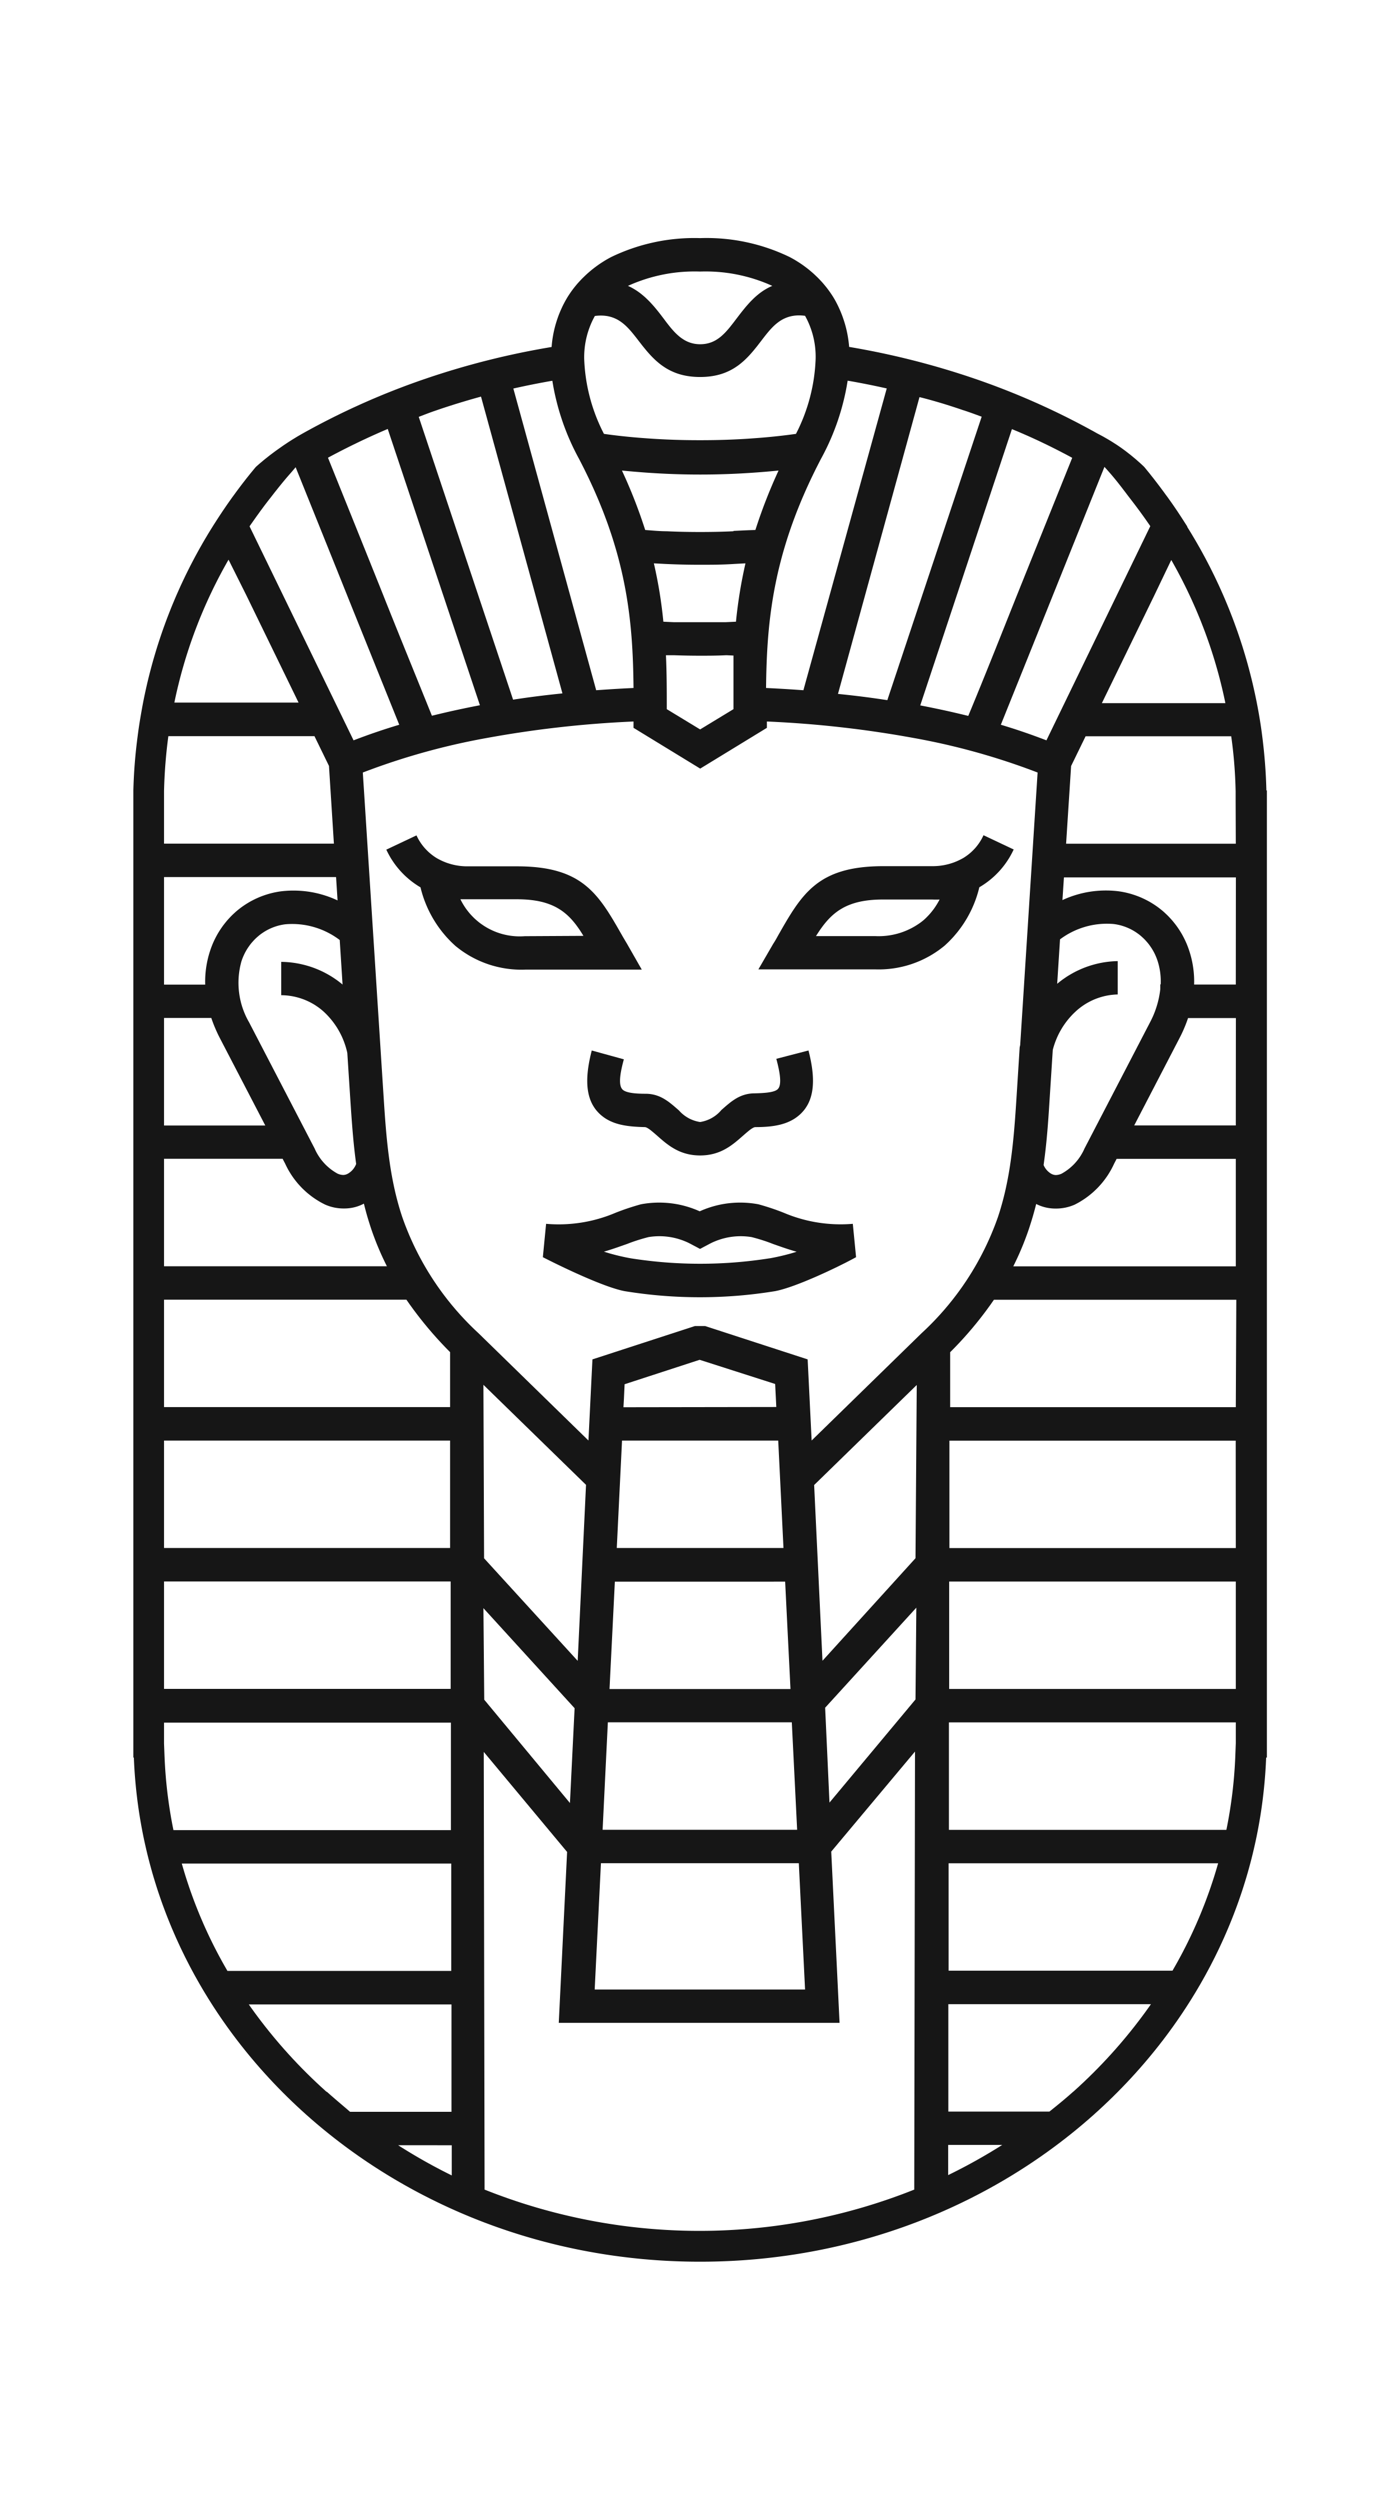 <svg id="Calque_1" data-name="Calque 1" xmlns="http://www.w3.org/2000/svg" viewBox="0 0 167.97 299.83"><defs><style>.cls-1{fill:#161616;}</style></defs><path class="cls-1" d="M121.62,101.89,118,100.18a6.15,6.15,0,0,1-2.39,2.71,7.27,7.27,0,0,1-3.77,1H106c-7.91,0-9.79,3.3-12.68,8.38-.15.28-.31.56-.59,1l-1.74,3H105a12.36,12.36,0,0,0,8.34-2.85,13.66,13.66,0,0,0,4.16-7l.17-.1A10.16,10.16,0,0,0,121.62,101.89Zm-10.86,8.52a8.51,8.51,0,0,1-5.74,1.87H97.9c1.7-2.72,3.48-4.39,8.06-4.39h5.88a8.83,8.83,0,0,0,.89,0A8.33,8.33,0,0,1,110.76,110.41Z"/><path class="cls-1" d="M74.85,127.06,71,126c-1,3.83-.56,6.09.84,7.5s3.35,1.64,5.52,1.69c.31,0,.86.49,1.45,1,1.3,1.15,2.72,2.4,5.19,2.4s3.88-1.25,5.18-2.4c.59-.51,1.14-1,1.45-1,2.17,0,4.14-.28,5.53-1.69S98,129.84,97,126l-3.86,1c.6,2.2.57,3.24.18,3.63s-1.49.48-2.77.51c-1.79,0-2.86,1-4,2A4.16,4.16,0,0,1,84,134.58a4.21,4.21,0,0,1-2.54-1.39c-1.15-1-2.22-2-4-2-1.27,0-2.37-.11-2.77-.51S74.24,129.26,74.85,127.06Z"/><path class="cls-1" d="M75.28,113.29l-.59-1c-2.89-5.08-4.77-8.38-12.67-8.38H56.13a7.24,7.24,0,0,1-3.76-1,6.23,6.23,0,0,1-2.4-2.71l-3.62,1.71a10.22,10.22,0,0,0,3.93,4.42l.17.1a13.73,13.73,0,0,0,4.16,7A12.37,12.37,0,0,0,63,116.3H77Zm-12.32-1a7.91,7.91,0,0,1-7.72-4.43c.3,0,.6,0,.89,0H62c4.57,0,6.35,1.67,8,4.39Z"/><path class="cls-1" d="M151.94,94.81a63.49,63.49,0,0,0-.5-6.51h0c-.17-1.35-.39-2.69-.65-4h0a62.46,62.46,0,0,0-8.34-21.09l0-.05c-.82-1.3-1.67-2.59-2.59-3.83l0,0c-.83-1.14-1.69-2.26-2.59-3.34a25.18,25.18,0,0,0-2.83-2.33A24.68,24.68,0,0,0,131.67,52a89.47,89.47,0,0,0-14.79-6.6,95.49,95.49,0,0,0-15-3.79,13.84,13.84,0,0,0-1.76-5.73,12.79,12.79,0,0,0-2-2.57,13.82,13.82,0,0,0-3.4-2.49A22.88,22.88,0,0,0,84,28.56a22.92,22.92,0,0,0-10.67,2.27,14,14,0,0,0-3.39,2.49,12.44,12.44,0,0,0-2,2.57,13.55,13.55,0,0,0-1.76,5.73A94.94,94.94,0,0,0,51.1,45.41,89.21,89.21,0,0,0,36.3,52a31.28,31.28,0,0,0-2.74,1.74A30.74,30.74,0,0,0,30.7,56c-.91,1.08-1.77,2.19-2.6,3.33l0,0c-.91,1.24-1.77,2.53-2.59,3.83l0,0a62.14,62.14,0,0,0-8.34,21.1h0c-.25,1.32-.48,2.66-.65,4h0A60.79,60.79,0,0,0,16,94.81h0v116h.06c1.3,33.59,31.21,60.47,67.93,60.47s66.62-26.88,67.92-60.47H152v-116ZM140.42,67.39l.11-.22a58.74,58.74,0,0,1,4.24,9.17,57.6,57.6,0,0,1,2.25,8H132.2l6.27-12.88ZM132.51,56h0c.52.57,1,1.12,1.52,1.77s1,1.29,1.47,1.91c.78,1,1.63,2.14,2.51,3.43L125.55,88.8c-1.77-.68-3.59-1.31-5.47-1.87,1.88-4.67,3.85-9.56,5.81-14.45C128.14,66.89,130.38,61.3,132.51,56Zm-5.67,62,.34-5.33a9.38,9.38,0,0,1,6.43-1.84,6.25,6.25,0,0,1,3.28,1.44,6.61,6.61,0,0,1,2,3,8,8,0,0,1,.37,2.8h-.05v.57a11.16,11.16,0,0,1-1.24,4l-7.86,15.13a6.31,6.31,0,0,1-2.73,3,1.78,1.78,0,0,1-.73.17,1.28,1.28,0,0,1-.52-.15,2.21,2.21,0,0,1-.92-1.05c.36-2.53.55-5.08.71-7.7l.39-6.1a9.43,9.43,0,0,1,2.79-4.66,7.68,7.68,0,0,1,5-2v-4A11.64,11.64,0,0,0,126.84,118Zm1.8-63.08L122.17,71c-2,5-4,10.07-6,14.87q-2.82-.7-5.76-1.26h0l11-33.14C123.93,52.5,126.33,53.66,128.64,54.91Zm-13-5.7c.72.24,1.43.5,2.14.76l-11.32,34c-1.94-.3-3.92-.55-5.92-.75l9.78-35.6C112.08,48.07,113.85,48.61,115.59,49.21ZM98.52,55a28.74,28.74,0,0,0,3.18-9.34c1.59.27,3.15.59,4.69.93l-10,36.2c-1.48-.11-3-.2-4.48-.27C92,74.45,92.72,66.08,98.52,55ZM87,74.63c-.88,0-1.9,0-3.05,0s-2.18,0-3.06,0l-1.3-.06a54.13,54.13,0,0,0-1.14-7l1.31.07c1.47.07,2.87.1,4.19.1s2.71,0,4.19-.1l1.3-.07a56.23,56.23,0,0,0-1.14,7Zm1,4C88,80.78,88,82.92,88,85.06l-4,2.43-4-2.43c0-2.14,0-4.28-.1-6.47l.89,0q1.78.06,3.18.06c.92,0,2,0,3.18-.06Zm0-14.91q-1.87.09-4,.09t-4-.09c-.88,0-1.75-.09-2.59-.15a60.6,60.6,0,0,0-2.79-7.13c.93.09,1.87.17,2.81.24,2.19.16,4.4.24,6.59.24s4.39-.08,6.58-.24c1-.07,1.89-.15,2.81-.24a62.25,62.25,0,0,0-2.78,7.13C89.75,63.59,88.89,63.64,88,63.68ZM84,32.57a19.39,19.39,0,0,1,8.66,1.72c-1.9.8-3.12,2.38-4.35,4s-2.28,3-4.31,3-3.18-1.48-4.32-3-2.45-3.17-4.34-4A19.33,19.33,0,0,1,84,32.57ZM71.37,37.9v0c2.67-.35,3.89,1.23,5.13,2.82C78.25,43,80,45.22,84,45.22S89.72,43,91.47,40.7c1.23-1.59,2.46-3.17,5.12-2.82v0a10.1,10.1,0,0,1,1.27,5.16,21.33,21.33,0,0,1-2.36,9q-2.55.36-5.22.54c-2,.15-4.15.22-6.3.22s-4.26-.07-6.3-.22c-1.78-.12-3.53-.3-5.22-.54a21.21,21.21,0,0,1-2.37-9A10.2,10.2,0,0,1,71.37,37.9Zm-5.1,7.77A29,29,0,0,0,69.45,55c5.8,11.07,6.48,19.44,6.56,27.52-1.5.07-3,.16-4.48.27L61.59,46.6C63.12,46.26,64.69,45.94,66.27,45.67ZM52.38,49.21c1.74-.6,3.52-1.14,5.33-1.64l9.77,35.6q-3,.3-5.92.75L50.24,50C51,49.71,51.66,49.45,52.38,49.21Zm-5.86,2.24L57.58,84.59h0q-2.94.56-5.76,1.26c-1.93-4.8-4-9.83-6-14.87-2.19-5.46-4.39-10.92-6.47-16.08C41.65,53.66,44.05,52.5,46.52,51.45ZM32.45,59.71c.54-.7,1.11-1.42,1.71-2.14.44-.53.88-1,1.31-1.53,2.12,5.27,4.37,10.85,6.61,16.44L47.9,86.93c-1.88.56-3.71,1.19-5.48,1.87L29.94,63.13C30.73,62,31.56,60.83,32.45,59.71Zm6.34,61.59a9.43,9.43,0,0,1,2.88,5l.37,5.73c.17,2.58.35,5.09.69,7.58a2.25,2.25,0,0,1-1,1.17,1.24,1.24,0,0,1-.52.15,1.78,1.78,0,0,1-.73-.17,6.31,6.31,0,0,1-2.73-3l-7.86-15.13a9.47,9.47,0,0,1-.92-7.33,6.61,6.61,0,0,1,2-3,6.24,6.24,0,0,1,3.29-1.44,9.44,9.44,0,0,1,6.5,1.89l.34,5.34a11.68,11.68,0,0,0-7.36-2.72v4A7.68,7.68,0,0,1,38.79,121.3ZM27.42,67.13l.13.26,2,4,6.27,12.88H20.92A57.69,57.69,0,0,1,27.42,67.13ZM19.68,96.56l0-1.67a59.94,59.94,0,0,1,.52-6.59H37.73l1.74,3.57.59,9.32H19.68Zm0,8.64H40.32L40.5,108a12.43,12.43,0,0,0-6.71-1.1,10.38,10.38,0,0,0-5.37,2.35,10.59,10.59,0,0,0-3.23,4.85,11.78,11.78,0,0,0-.57,4H19.68Zm0,16.9h5.67a17.62,17.62,0,0,0,1,2.36L31.83,135H19.68Zm0,16.89H33.91l.31.6A10.19,10.19,0,0,0,39,144.48a5.53,5.53,0,0,0,2.36.47,5,5,0,0,0,2.3-.58h0c.24,1,.52,1.95.84,2.92a34.44,34.44,0,0,0,1.92,4.59H19.68Zm0,16.9H48.76A45.55,45.55,0,0,0,54,162.18l0,6.59H19.68Zm0,16.9H54l0,12.88H19.68Zm0,16.9H54.07l0,12.88H19.68Zm.06,21-.06-1.56v-2.51H54.1l0,12.89H20.81A55.06,55.06,0,0,1,19.74,210.65Zm2.06,12.83H54.14l0,12.88H27.29A55.33,55.33,0,0,1,21.8,223.48Zm17.4,27.4a61.15,61.15,0,0,1-9.35-10.5H54.17l0,12.88H42C41.07,252.49,40.12,251.71,39.2,250.88Zm8.51,6.39H54.2v3.62A66.47,66.47,0,0,1,47.71,257.27ZM58,166.1l12.31,12-1,21.11-11.23-12.3Zm0,26.79,10.94,12-.56,11.37L58.1,203.87Zm51.69,69.74a69.58,69.58,0,0,1-51.55,0l-.1-52.5,10,12-1,20.5h33.69l-1-20.54,10.05-12ZM93.37,172.79,94,185.67H74l.63-12.88Zm-18.57-4,.06-1.05.08-1.71,9-2.93L93,166l.14,2.76Zm19.4,20.92.64,12.88H73.13l.64-12.88ZM95,206.58l.64,12.89H72.3l.63-12.89Zm.84,16.9.75,15.15H71.35l.75-15.15Zm14-19.64L99.52,216.21,99,204.83l10.94-12Zm0-16.94L98.68,199.2l-1-21.08,12.31-12ZM97.38,172.78l-.48-9.73-12.3-4H83.38l-12.3,4-.48,9.73L57.42,159.92A34.39,34.39,0,0,1,48.27,146c-1.53-4.56-1.91-9.24-2.23-14.21L43.53,92.66a81.93,81.93,0,0,1,14.75-4.12,128.67,128.67,0,0,1,17.73-2v.76l8,4.89,8-4.89v-.76a128.64,128.64,0,0,1,17.74,2,81.59,81.59,0,0,1,14.74,4.12l-2.09,32.69-.06.26h0l-.39,6.19c-.32,5-.7,9.65-2.23,14.21a34.39,34.39,0,0,1-9.15,13.9Zm16.38,88.11v-3.62h6.49A66.47,66.47,0,0,1,113.76,260.89Zm15-10c-.93.83-1.88,1.61-2.85,2.38H113.78l0-12.88h24.31A61.08,61.08,0,0,1,128.78,250.88Zm11.9-14.52H113.81l0-12.88h32.34A55.79,55.79,0,0,1,140.68,236.36Zm7.61-27.27-.06,1.56a55.06,55.06,0,0,1-1.07,8.82H113.85l0-12.89h34.42Zm0-6.52H113.88l0-12.88h34.39Zm0-16.9H113.91l0-12.88h34.35Zm0-16.9H114v-6.59a44.17,44.17,0,0,0,5.25-6.29h29.08Zm0-16.89h-26.7a34.36,34.36,0,0,0,1.91-4.59c.33-1,.6-1.93.84-2.89a5.09,5.09,0,0,0,2.26.55,5.59,5.59,0,0,0,2.36-.47,10.22,10.22,0,0,0,4.72-4.89l.31-.6h14.3Zm0-16.9H136.08l5.46-10.52a16.41,16.41,0,0,0,1-2.36h5.74Zm0-16.9h-5a11.78,11.78,0,0,0-.57-4,10.59,10.59,0,0,0-3.23-4.85,10.38,10.38,0,0,0-5.37-2.35,12.39,12.39,0,0,0-6.63,1.07l.18-2.72h20.63Zm0-16.89H127.91l.6-9.32,1.74-3.57h17.47a55.75,55.75,0,0,1,.53,6.59l0,1.14Z"/><path class="cls-1" d="M94,145.45a28.6,28.6,0,0,0-3-1,11.77,11.77,0,0,0-7.05.84,11.81,11.81,0,0,0-7.06-.84,29.38,29.38,0,0,0-3,1,17.44,17.44,0,0,1-8.37,1.34l-.39,4c1.94,1,7.32,3.62,9.84,4.08a56,56,0,0,0,18,0c2.52-.46,7.8-3,9.74-4.08l-.39-4A17.47,17.47,0,0,1,94,145.45Zm-1.69,5.48a53.38,53.38,0,0,1-16.61,0,25.16,25.16,0,0,1-3.24-.8c1-.29,1.91-.62,2.79-.93a21.24,21.24,0,0,1,2.57-.82,8.06,8.06,0,0,1,5.17.89l1,.53,1-.53a8.08,8.08,0,0,1,5.17-.89,20.69,20.69,0,0,1,2.57.82c.9.32,1.83.65,2.85.94A26.26,26.26,0,0,1,92.34,150.93Z"/></svg>